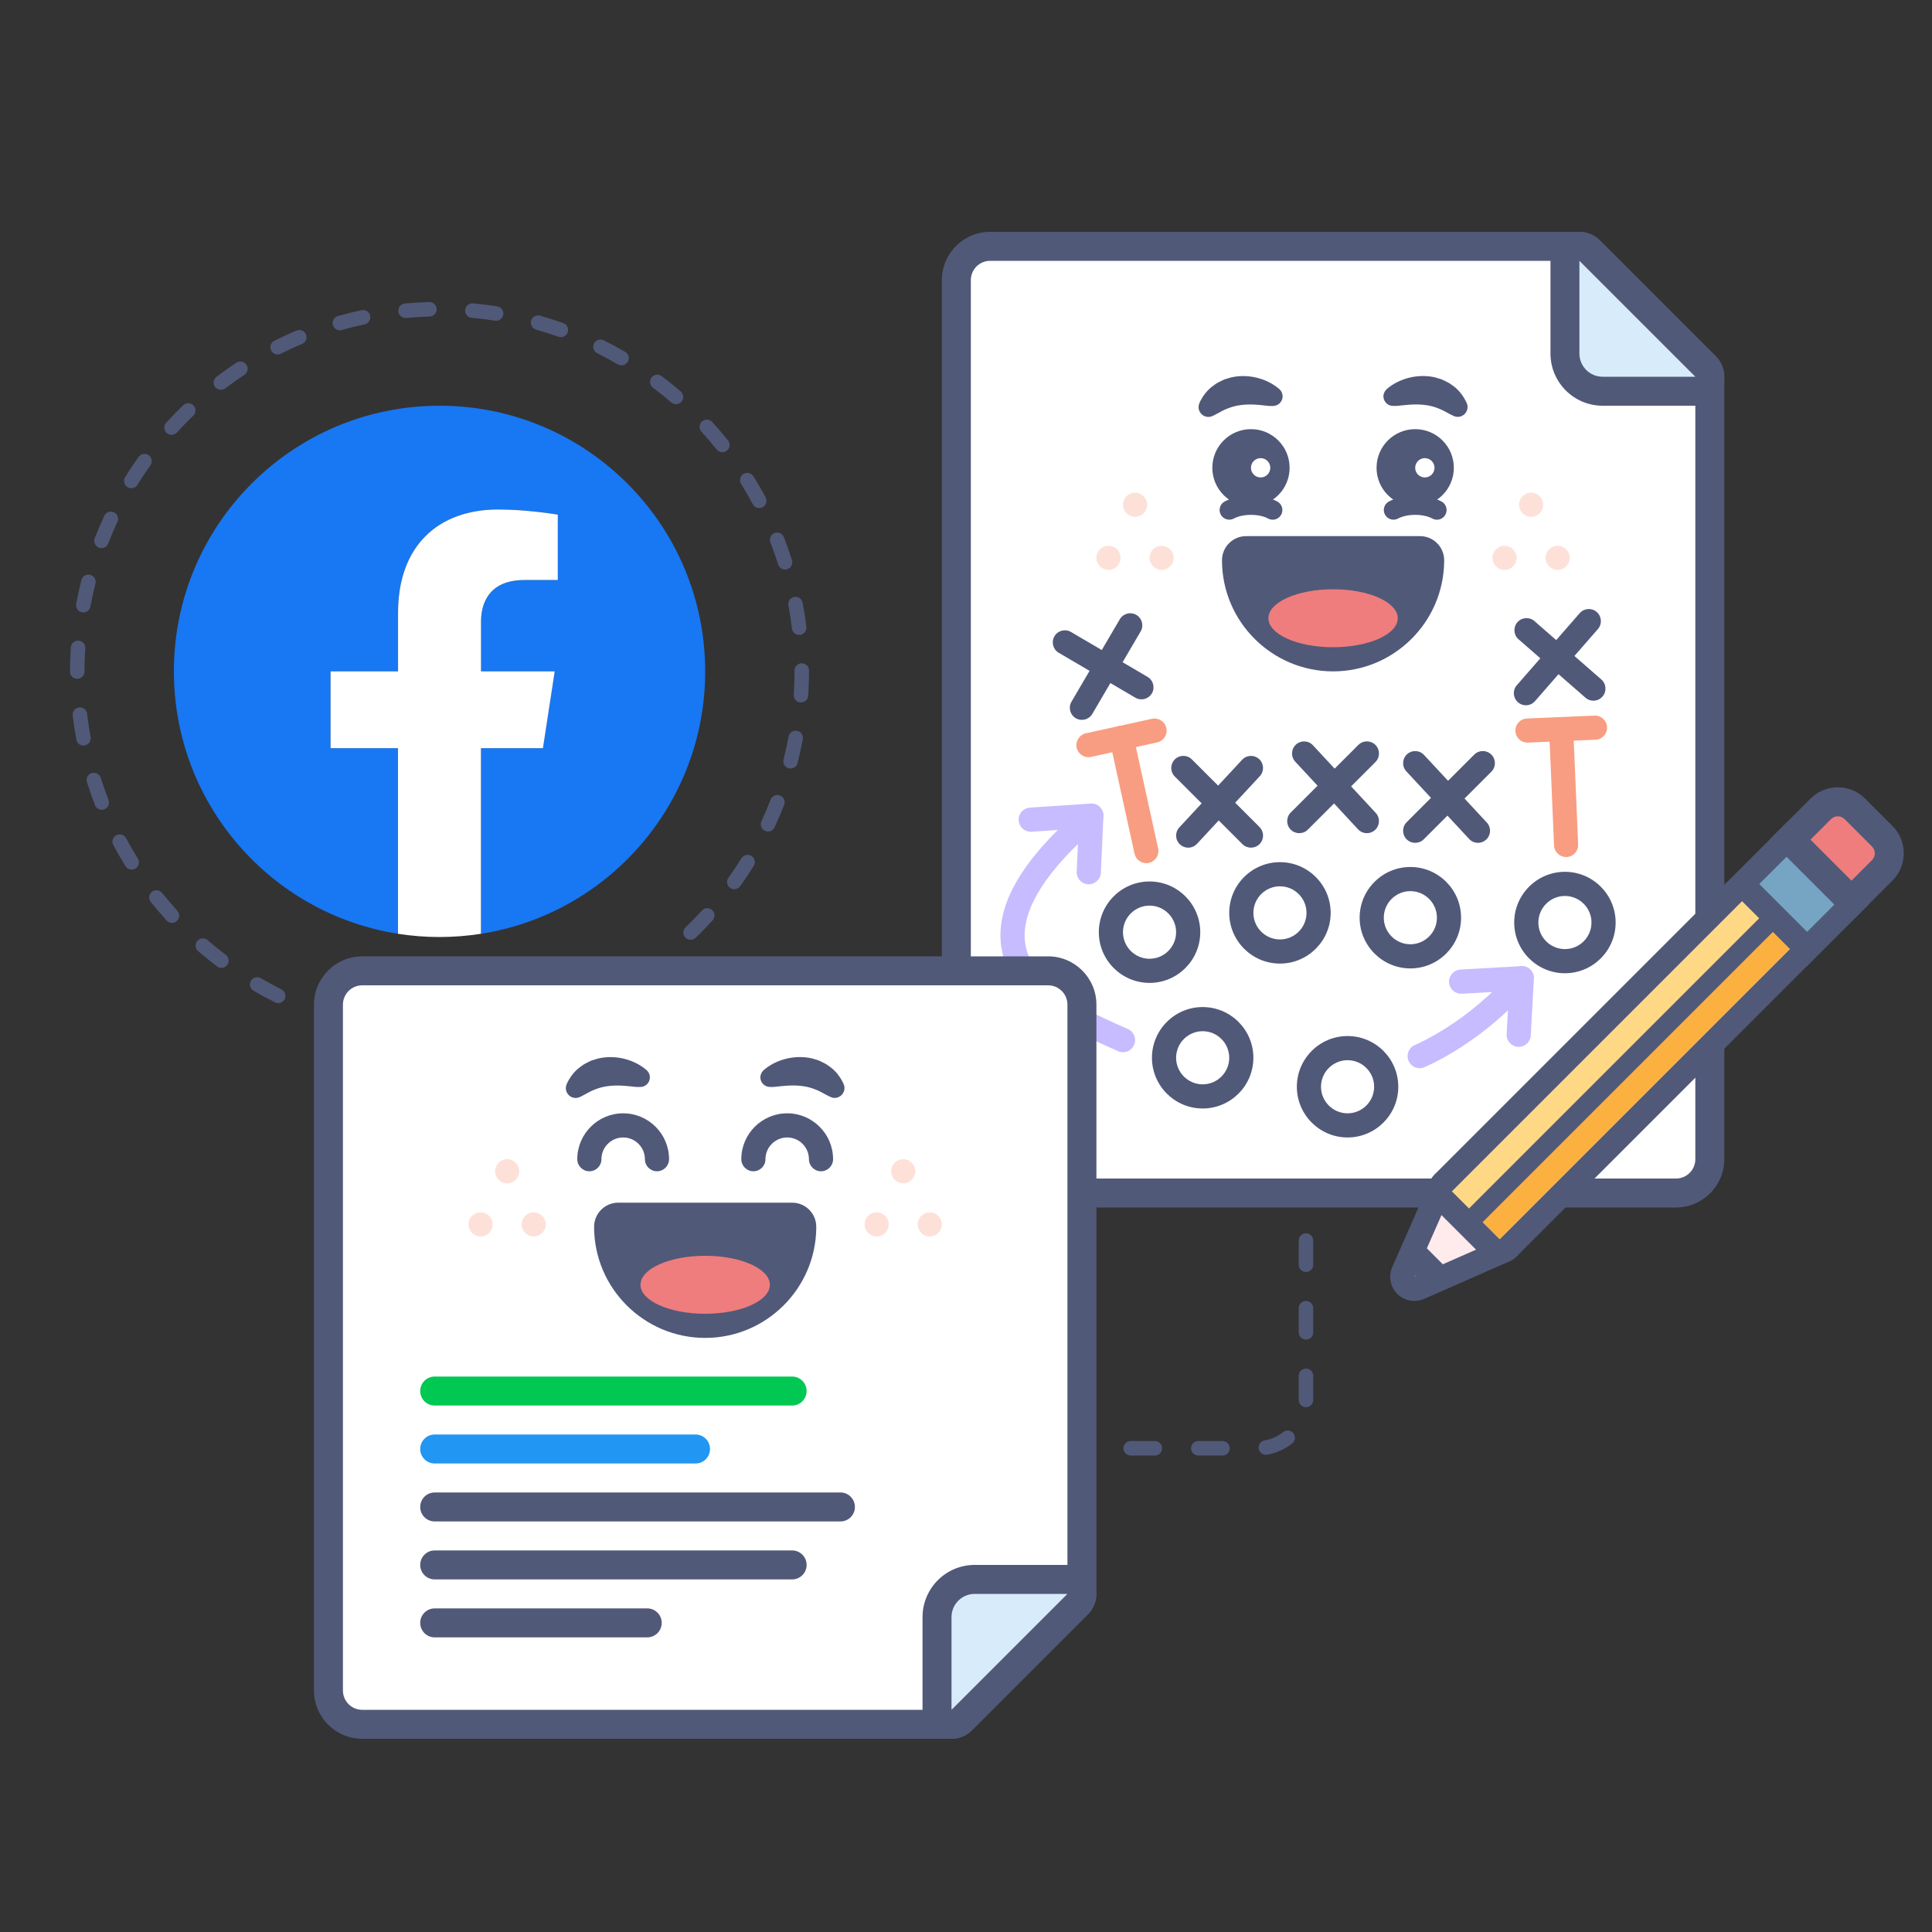 <?xml version="1.0" encoding="utf-8"?>
<!-- Generator: Adobe Illustrator 25.2.3, SVG Export Plug-In . SVG Version: 6.00 Build 0)  -->
<svg version="1.1" id="facebook-ad-strategies" xmlns="http://www.w3.org/2000/svg" xmlns:xlink="http://www.w3.org/1999/xlink"
	 x="0px" y="0px" viewBox="0 0 400 400" style="enable-background:new 0 0 400 400;" xml:space="preserve">
<rect x="0" y="0" width="400" height="400" fill="#333333" stroke="none"/>
<style type="text/css">
	.st0{fill:#1877F2;}
	.st1{fill:#FFFFFF;}
	.st2{fill:#515979;}
	.st3{fill:#D8EBFB;}
	.st4{fill:#FDE1D9;}
	.st5{fill:#F89D81;}
	.st6{fill:#C7BCFF;}
	.st7{fill:#EF7D7D;}
	.st8{fill:#FFEBEB;}
	.st9{fill:#FFD886;}
	.st10{fill:#FBB040;}
	.st11{fill:#75A5C3;}
	.st12{fill:#00C853;}
	.st13{fill:#2196F3;}
</style>
<g>
	<g>
		<path class="st0" d="M146,139c0-30.38-24.62-55-55-55s-55,24.62-55,55c0,27.45,20.11,50.21,46.41,54.33V154.9H68.44V139h13.96
			v-12.12c0-13.78,8.21-21.4,20.77-21.4c6.02,0,12.31,1.07,12.31,1.07v13.54h-6.94c-6.83,0-8.96,4.24-8.96,8.59V139h15.25
			l-2.44,15.9H99.59v38.43C125.89,189.21,146,166.45,146,139z"/>
	</g>
	<g>
		<path class="st1" d="M112.41,154.9l2.44-15.9H99.59v-10.32c0-4.35,2.13-8.59,8.96-8.59h6.94v-13.54c0,0-6.29-1.07-12.31-1.07
			c-12.56,0-20.77,7.61-20.77,21.4V139H68.44v15.9h13.96v38.43c2.8,0.44,5.67,0.67,8.59,0.67s5.79-0.23,8.59-0.67V154.9H112.41z"/>
	</g>
</g>
<g>
	<path class="st2" d="M57.61,207.68c-0.22,0-0.45-0.05-0.67-0.16c-1.5-0.75-3-1.55-4.45-2.4c-0.72-0.42-0.96-1.34-0.54-2.05
		c0.42-0.72,1.34-0.96,2.05-0.54c1.39,0.81,2.83,1.59,4.27,2.31c0.74,0.37,1.04,1.27,0.67,2.01
		C58.69,207.37,58.16,207.68,57.61,207.68z M45.84,200.39c-0.31,0-0.63-0.1-0.9-0.3c-1.34-1.01-2.66-2.08-3.93-3.17
		c-0.63-0.54-0.7-1.49-0.15-2.12c0.54-0.63,1.49-0.7,2.12-0.15c1.22,1.05,2.49,2.08,3.77,3.05c0.66,0.5,0.79,1.44,0.29,2.1
		C46.74,200.18,46.29,200.39,45.84,200.39z M142.98,194.57c-0.39,0-0.79-0.15-1.08-0.46c-0.57-0.6-0.56-1.55,0.04-2.12
		c1.16-1.11,2.3-2.28,3.38-3.47c0.56-0.61,1.51-0.66,2.12-0.1c0.61,0.56,0.66,1.51,0.1,2.12c-1.13,1.24-2.31,2.46-3.52,3.62
		C143.72,194.43,143.35,194.57,142.98,194.57z M35.61,191.07c-0.41,0-0.81-0.16-1.11-0.49c-1.13-1.24-2.23-2.53-3.28-3.83
		c-0.52-0.65-0.41-1.59,0.23-2.11c0.65-0.52,1.59-0.41,2.11,0.23c1.01,1.26,2.07,2.5,3.15,3.69c0.56,0.61,0.52,1.56-0.1,2.12
		C36.33,190.94,35.97,191.07,35.61,191.07z M152.03,184.1c-0.3,0-0.61-0.09-0.87-0.28c-0.67-0.48-0.83-1.42-0.35-2.09
		c0.94-1.31,1.84-2.67,2.69-4.04c0.44-0.7,1.36-0.92,2.07-0.48c0.7,0.44,0.92,1.36,0.48,2.07c-0.88,1.42-1.83,2.84-2.8,4.2
		C152.96,183.88,152.5,184.1,152.03,184.1z M27.26,180.04c-0.5,0-0.99-0.25-1.28-0.71c-0.89-1.43-1.73-2.9-2.52-4.37
		c-0.39-0.73-0.11-1.64,0.62-2.03c0.73-0.39,1.64-0.11,2.03,0.62c0.75,1.41,1.57,2.83,2.42,4.2c0.44,0.7,0.22,1.63-0.48,2.07
		C27.8,179.97,27.53,180.04,27.26,180.04z M159.01,172.15c-0.21,0-0.43-0.05-0.63-0.14c-0.75-0.35-1.08-1.24-0.73-1.99
		c0.68-1.47,1.32-2.97,1.9-4.47c0.3-0.77,1.17-1.16,1.94-0.86c0.77,0.3,1.16,1.17,0.86,1.94c-0.6,1.56-1.27,3.12-1.98,4.65
		C160.12,171.83,159.58,172.15,159.01,172.15z M21.07,167.66c-0.6,0-1.17-0.36-1.4-0.96c-0.61-1.56-1.17-3.17-1.67-4.76
		c-0.25-0.79,0.19-1.63,0.98-1.88c0.79-0.25,1.63,0.19,1.88,0.98c0.48,1.53,1.02,3.07,1.6,4.57c0.3,0.77-0.08,1.64-0.85,1.94
		C21.44,167.63,21.25,167.66,21.07,167.66z M163.67,159.11c-0.12,0-0.25-0.02-0.37-0.05c-0.8-0.21-1.29-1.02-1.08-1.82
		c0.4-1.56,0.75-3.15,1.04-4.73c0.15-0.81,0.93-1.36,1.75-1.2c0.81,0.15,1.35,0.93,1.2,1.75c-0.31,1.65-0.67,3.3-1.08,4.93
		C164.95,158.66,164.34,159.11,163.67,159.11z M17.28,154.36c-0.71,0-1.34-0.5-1.47-1.23c-0.31-1.64-0.56-3.32-0.76-4.99
		c-0.1-0.82,0.49-1.57,1.31-1.67c0.83-0.1,1.57,0.49,1.67,1.31c0.19,1.6,0.44,3.21,0.73,4.79c0.15,0.81-0.38,1.6-1.2,1.75
		C17.46,154.35,17.37,154.36,17.28,154.36z M165.84,145.44c-0.03,0-0.07,0-0.1,0c-0.83-0.05-1.45-0.77-1.4-1.59
		c0.1-1.6,0.16-3.23,0.16-4.85v-0.17c0-0.83,0.67-1.5,1.5-1.5s1.5,0.67,1.5,1.5V139c0,1.68-0.06,3.37-0.16,5.04
		C167.28,144.84,166.62,145.44,165.84,145.44z M16,140.54c-0.83,0-1.5-0.63-1.5-1.46V139c0-1.65,0.05-3.32,0.16-4.96
		c0.05-0.83,0.77-1.45,1.59-1.4c0.83,0.05,1.45,0.77,1.4,1.59c-0.1,1.58-0.15,3.18-0.15,4.77C17.5,139.83,16.83,140.54,16,140.54z
		 M165.46,131.45c-0.75,0-1.4-0.56-1.49-1.32c-0.19-1.6-0.44-3.21-0.74-4.79c-0.15-0.81,0.38-1.6,1.2-1.75
		c0.82-0.15,1.6,0.38,1.75,1.2c0.31,1.65,0.57,3.32,0.77,4.99c0.1,0.82-0.49,1.57-1.31,1.67
		C165.58,131.44,165.52,131.45,165.46,131.45z M17.25,126.8c-0.09,0-0.18-0.01-0.27-0.03c-0.81-0.15-1.35-0.93-1.2-1.75
		c0.3-1.65,0.67-3.31,1.08-4.93c0.2-0.8,1.02-1.29,1.82-1.08c0.8,0.2,1.29,1.02,1.08,1.82c-0.4,1.56-0.75,3.15-1.04,4.74
		C18.59,126.3,17.96,126.8,17.25,126.8z M162.54,117.92c-0.64,0-1.23-0.41-1.43-1.05c-0.49-1.54-1.03-3.08-1.61-4.57
		c-0.3-0.77,0.08-1.64,0.85-1.94c0.77-0.3,1.64,0.08,1.94,0.85c0.61,1.56,1.17,3.16,1.68,4.76c0.25,0.79-0.19,1.63-0.98,1.88
		C162.84,117.9,162.69,117.92,162.54,117.92z M21.01,113.48c-0.18,0-0.36-0.03-0.54-0.1c-0.77-0.3-1.16-1.17-0.86-1.94
		c0.61-1.57,1.27-3.13,1.98-4.65c0.35-0.75,1.24-1.08,1.99-0.73c0.75,0.35,1.08,1.24,0.73,1.99c-0.68,1.46-1.32,2.96-1.9,4.47
		C22.18,113.12,21.62,113.48,21.01,113.48z M157.18,105.18c-0.54,0-1.05-0.29-1.32-0.79c-0.76-1.42-1.57-2.83-2.42-4.19
		c-0.44-0.7-0.22-1.63,0.48-2.07c0.7-0.44,1.63-0.22,2.07,0.48c0.89,1.42,1.74,2.89,2.52,4.37c0.39,0.73,0.12,1.64-0.62,2.03
		C157.66,105.12,157.42,105.18,157.18,105.18z M27.18,101.08c-0.27,0-0.54-0.07-0.79-0.22c-0.7-0.44-0.92-1.36-0.49-2.06
		c0.88-1.42,1.82-2.84,2.8-4.2c0.48-0.67,1.42-0.83,2.09-0.35c0.67,0.48,0.83,1.42,0.35,2.09c-0.94,1.31-1.84,2.67-2.69,4.04
		C28.17,100.83,27.68,101.08,27.18,101.08z M149.56,93.63c-0.44,0-0.88-0.19-1.17-0.56c-1-1.25-2.07-2.49-3.15-3.68
		c-0.56-0.61-0.52-1.56,0.09-2.12c0.61-0.56,1.56-0.52,2.12,0.09c1.13,1.24,2.24,2.53,3.28,3.83c0.52,0.65,0.41,1.59-0.23,2.11
		C150.22,93.52,149.89,93.63,149.56,93.63z M35.52,90.03c-0.36,0-0.72-0.13-1.01-0.39c-0.61-0.56-0.66-1.51-0.1-2.12
		c1.13-1.24,2.31-2.46,3.52-3.62c0.6-0.57,1.55-0.56,2.12,0.04c0.57,0.6,0.56,1.55-0.04,2.12c-1.16,1.12-2.3,2.29-3.38,3.48
		C36.33,89.87,35.92,90.03,35.52,90.03z M139.95,83.67c-0.35,0-0.7-0.12-0.98-0.36c-1.22-1.05-2.49-2.08-3.78-3.05
		c-0.66-0.5-0.79-1.44-0.29-2.1c0.5-0.66,1.44-0.79,2.1-0.29c1.34,1.01,2.66,2.07,3.93,3.17c0.63,0.54,0.7,1.49,0.16,2.12
		C140.79,83.5,140.37,83.67,139.95,83.67z M45.73,80.7c-0.45,0-0.9-0.2-1.2-0.59c-0.5-0.66-0.37-1.6,0.29-2.1
		c1.34-1.01,2.72-2,4.12-2.91c0.69-0.46,1.62-0.26,2.08,0.43c0.46,0.69,0.26,1.62-0.43,2.08c-1.34,0.88-2.67,1.82-3.96,2.8
		C46.37,80.6,46.05,80.7,45.73,80.7z M128.68,75.64c-0.26,0-0.52-0.07-0.75-0.2c-1.39-0.81-2.83-1.59-4.27-2.3
		c-0.74-0.37-1.04-1.27-0.68-2.01c0.37-0.74,1.27-1.05,2.01-0.68c1.5,0.75,3,1.55,4.45,2.4c0.72,0.42,0.96,1.34,0.54,2.05
		C129.7,75.37,129.19,75.64,128.68,75.64z M57.48,73.39c-0.55,0-1.08-0.3-1.34-0.83c-0.37-0.74-0.07-1.64,0.67-2.01
		c1.5-0.75,3.04-1.46,4.58-2.11c0.76-0.32,1.64,0.04,1.96,0.8c0.32,0.76-0.04,1.64-0.8,1.96c-1.48,0.62-2.96,1.3-4.4,2.02
		C57.93,73.34,57.7,73.39,57.48,73.39z M116.12,69.81c-0.17,0-0.34-0.03-0.5-0.09c-1.52-0.54-3.07-1.03-4.62-1.47
		c-0.8-0.23-1.26-1.05-1.04-1.85c0.23-0.8,1.05-1.26,1.85-1.04c1.61,0.46,3.23,0.97,4.81,1.53c0.78,0.28,1.19,1.14,0.91,1.92
		C117.32,69.43,116.74,69.81,116.12,69.81z M70.36,68.38c-0.65,0-1.25-0.43-1.44-1.09c-0.23-0.8,0.23-1.63,1.03-1.85
		c1.61-0.46,3.26-0.87,4.9-1.22c0.81-0.18,1.61,0.34,1.78,1.15c0.17,0.81-0.34,1.61-1.15,1.78c-1.58,0.34-3.16,0.73-4.7,1.18
		C70.64,68.36,70.5,68.38,70.36,68.38z M102.71,66.41c-0.08,0-0.16-0.01-0.23-0.02c-1.59-0.25-3.21-0.45-4.81-0.59
		c-0.83-0.07-1.43-0.8-1.36-1.63c0.07-0.83,0.8-1.43,1.63-1.36c1.67,0.15,3.35,0.36,5.01,0.62c0.82,0.13,1.38,0.9,1.25,1.71
		C104.07,65.88,103.44,66.41,102.71,66.41z M83.96,65.83c-0.77,0-1.42-0.58-1.49-1.36c-0.08-0.83,0.53-1.56,1.35-1.63
		c1.66-0.15,3.36-0.26,5.04-0.3c0.83-0.03,1.52,0.63,1.54,1.46c0.02,0.83-0.63,1.52-1.46,1.54c-1.61,0.04-3.24,0.14-4.84,0.29
		C84.05,65.82,84.01,65.83,83.96,65.83z"/>
</g>
<g>
	<path class="st2" d="M253.1,301.35h-5c-0.83,0-1.5-0.67-1.5-1.5s0.67-1.5,1.5-1.5h5c0.83,0,1.5,0.67,1.5,1.5
		S253.93,301.35,253.1,301.35z M239.1,301.35h-5c-0.83,0-1.5-0.67-1.5-1.5s0.67-1.5,1.5-1.5h5c0.83,0,1.5,0.67,1.5,1.5
		S239.93,301.35,239.1,301.35z M262.09,301.2c-0.72,0-1.35-0.52-1.48-1.25c-0.14-0.82,0.41-1.59,1.22-1.73
		c1.39-0.24,2.72-0.83,3.83-1.72c0.65-0.52,1.59-0.41,2.11,0.24c0.52,0.65,0.41,1.59-0.24,2.11c-1.51,1.2-3.3,2-5.19,2.33
		C262.26,301.2,262.18,301.2,262.09,301.2z M270.39,291.35c-0.83,0-1.5-0.67-1.5-1.5v-5c0-0.83,0.67-1.5,1.5-1.5s1.5,0.67,1.5,1.5v5
		C271.89,290.68,271.22,291.35,270.39,291.35z M270.39,277.35c-0.83,0-1.5-0.67-1.5-1.5v-5c0-0.83,0.67-1.5,1.5-1.5
		s1.5,0.67,1.5,1.5v5C271.89,276.68,271.22,277.35,270.39,277.35z M270.39,263.35c-0.83,0-1.5-0.67-1.5-1.5v-5
		c0-0.83,0.67-1.5,1.5-1.5s1.5,0.67,1.5,1.5v5C271.89,262.68,271.22,263.35,270.39,263.35z"/>
</g>
<g>
	<g>
		<g>
			<path class="st1" d="M205,247c-3.86,0-7-3.14-7-7V58c0-3.86,3.14-7,7-7h122c0.8,0,1.56,0.32,2.12,0.88l24,24
				C353.68,76.44,354,77.2,354,78v162c0,3.86-3.14,7-7,7H205z"/>
		</g>
		<g>
			<path class="st2" d="M327,54l24,24v162c0,2.21-1.79,4-4,4H205c-2.21,0-4-1.79-4-4V58c0-2.21,1.79-4,4-4H327 M327,48H205
				c-5.51,0-10,4.49-10,10v182c0,5.51,4.49,10,10,10h142c5.51,0,10-4.49,10-10V78c0-1.59-0.63-3.12-1.76-4.24l-24-24
				C330.12,48.63,328.59,48,327,48L327,48z"/>
		</g>
	</g>
	<g>
		<g>
			<path class="st3" d="M331.8,81c-4.3,0-7.8-3.5-7.8-7.8V54c0-1.21,0.73-2.31,1.85-2.77c0.37-0.15,0.76-0.23,1.15-0.23
				c0.78,0,1.55,0.3,2.12,0.88l24,24c0.86,0.86,1.12,2.15,0.65,3.27C353.31,80.27,352.21,81,351,81H331.8z"/>
		</g>
		<g>
			<path class="st2" d="M327,54l24,24h-19.2c-2.65,0-4.8-2.15-4.8-4.8V54 M327,48c-0.77,0-1.55,0.15-2.29,0.46
				c-2.24,0.93-3.7,3.12-3.7,5.54v19.2c0,5.96,4.84,10.8,10.8,10.8H351c2.43,0,4.61-1.46,5.54-3.7c0.93-2.24,0.42-4.82-1.3-6.54
				l-24-24C330.09,48.61,328.56,48,327,48L327,48z"/>
		</g>
	</g>
	<g>
		<g>
			<g>
				<path class="st2" d="M297.5,107.6c-0.32,0-0.64-0.08-0.94-0.24c-1.89-1.02-5.21-1.02-7.11,0c-0.98,0.52-2.19,0.15-2.71-0.82
					c-0.52-0.97-0.16-2.19,0.82-2.71c3.05-1.64,7.84-1.64,10.89,0c0.97,0.52,1.34,1.73,0.82,2.71
					C298.9,107.22,298.21,107.6,297.5,107.6z"/>
			</g>
			<g>
				<g>
					<circle class="st2" cx="293" cy="96.85" r="8"/>
				</g>
				<g>
					<circle class="st1" cx="295" cy="96.85" r="2"/>
				</g>
			</g>
			<g>
				<path class="st2" d="M287.14,80.53c0.68-0.58,1.26-0.95,1.95-1.32c0.67-0.35,1.38-0.64,2.12-0.86c1.48-0.44,3.1-0.61,4.75-0.42
					c0.41,0.06,0.82,0.11,1.23,0.22c0.41,0.11,0.81,0.24,1.21,0.37c0.4,0.15,0.77,0.36,1.15,0.54c0.38,0.18,0.74,0.4,1.07,0.66
					c1.41,0.94,2.39,2.3,3.04,3.7c0.47,1.02,0.02,2.23-1,2.7c-0.58,0.27-1.22,0.24-1.75-0.02l-0.39-0.19
					c-1.05-0.52-1.87-1.06-2.74-1.36c-0.85-0.34-1.67-0.56-2.59-0.68c-0.91-0.13-1.88-0.16-2.93-0.11
					c-0.52,0.04-1.06,0.06-1.61,0.13c-0.53,0.03-1.16,0.15-1.62,0.15l-0.62,0c-1.1,0-1.99-0.9-1.99-2
					C286.44,81.44,286.72,80.9,287.14,80.53z"/>
			</g>
			<g>
				<path class="st2" d="M263.5,107.6c-0.32,0-0.64-0.08-0.94-0.24c-1.89-1.02-5.21-1.02-7.11,0c-0.98,0.52-2.19,0.15-2.71-0.82
					c-0.52-0.97-0.16-2.19,0.82-2.71c3.05-1.64,7.84-1.64,10.89,0c0.97,0.52,1.34,1.73,0.82,2.71
					C264.9,107.22,264.21,107.6,263.5,107.6z"/>
			</g>
			<g>
				<g>
					<circle class="st2" cx="259" cy="96.85" r="8"/>
				</g>
				<g>
					<circle class="st1" cx="261" cy="96.85" r="2"/>
				</g>
			</g>
			<g>
				<path class="st2" d="M262.96,84.05c-0.46,0-1.08-0.11-1.62-0.15c-0.55-0.07-1.09-0.09-1.61-0.13c-1.05-0.05-2.02-0.02-2.93,0.11
					c-0.91,0.12-1.74,0.34-2.59,0.68c-0.88,0.29-1.69,0.84-2.74,1.36l-0.38,0.19c-1.01,0.5-2.23,0.09-2.73-0.92
					c-0.28-0.57-0.27-1.22-0.03-1.76c0.64-1.4,1.63-2.76,3.04-3.7c0.33-0.26,0.69-0.49,1.07-0.66c0.38-0.18,0.75-0.4,1.15-0.54
					c0.4-0.13,0.8-0.26,1.21-0.37c0.41-0.11,0.82-0.15,1.23-0.22c1.65-0.19,3.27-0.03,4.75,0.42c0.74,0.21,1.45,0.51,2.12,0.86
					c0.69,0.37,1.26,0.73,1.95,1.32c0.84,0.72,0.94,1.98,0.22,2.81c-0.39,0.46-0.94,0.7-1.5,0.7L262.96,84.05z"/>
			</g>
		</g>
	</g>
	<g>
		<circle class="st4" cx="235" cy="104.5" r="2.5"/>
	</g>
	<g>
		<circle class="st4" cx="240.5" cy="115.5" r="2.5"/>
	</g>
	<g>
		<circle class="st4" cx="229.5" cy="115.5" r="2.5"/>
	</g>
	<g>
		<circle class="st4" cx="317" cy="104.5" r="2.5"/>
	</g>
	<g>
		<circle class="st4" cx="322.5" cy="115.5" r="2.5"/>
	</g>
	<g>
		<circle class="st4" cx="311.5" cy="115.5" r="2.5"/>
	</g>
	<g>
		<g>
			<path class="st2" d="M283,172.5c-0.67,0-1.34-0.27-1.83-0.8l-13-14c-0.94-1.01-0.88-2.59,0.13-3.53
				c1.01-0.94,2.59-0.88,3.53,0.13l13,14c0.94,1.01,0.88,2.59-0.13,3.53C284.22,172.28,283.61,172.5,283,172.5z"/>
		</g>
		<g>
			<path class="st2" d="M269,172.5c-0.64,0-1.28-0.24-1.77-0.73c-0.98-0.98-0.98-2.56,0-3.54l14-14c0.98-0.98,2.56-0.98,3.54,0
				c0.98,0.98,0.98,2.56,0,3.54l-14,14C270.28,172.26,269.64,172.5,269,172.5z"/>
		</g>
	</g>
	<g>
		<g>
			<path class="st2" d="M259,175.5c-0.64,0-1.28-0.24-1.77-0.73l-14-14c-0.98-0.98-0.98-2.56,0-3.54c0.98-0.98,2.56-0.98,3.54,0
				l14,14c0.98,0.98,0.98,2.56,0,3.54C260.28,175.26,259.64,175.5,259,175.5z"/>
		</g>
		<g>
			<path class="st2" d="M246,175.5c-0.61,0-1.22-0.22-1.7-0.67c-1.01-0.94-1.07-2.52-0.13-3.53l13-14c0.94-1.01,2.52-1.07,3.53-0.13
				c1.01,0.94,1.07,2.52,0.13,3.53l-13,14C247.34,175.23,246.67,175.5,246,175.5z"/>
		</g>
	</g>
	<g>
		<g>
			<path class="st2" d="M236.32,144.79c-0.43,0-0.87-0.11-1.26-0.34l-15.86-9.3c-1.19-0.7-1.59-2.23-0.89-3.42
				c0.7-1.19,2.23-1.59,3.42-0.89l15.86,9.3c1.19,0.7,1.59,2.23,0.89,3.42C238.01,144.35,237.18,144.79,236.32,144.79z"/>
		</g>
		<g>
			<path class="st2" d="M223.99,149.04c-0.43,0-0.87-0.11-1.26-0.34c-1.19-0.7-1.59-2.23-0.89-3.42l10.01-17.08
				c0.7-1.19,2.23-1.59,3.42-0.89c1.19,0.7,1.59,2.23,0.89,3.42l-10.01,17.08C225.68,148.6,224.85,149.04,223.99,149.04z"/>
		</g>
	</g>
	<g>
		<g>
			<path class="st2" d="M329.89,145.07c-0.58,0-1.17-0.2-1.64-0.62l-13.85-12.09c-1.04-0.91-1.15-2.49-0.24-3.53
				c0.91-1.04,2.49-1.15,3.53-0.24l13.85,12.09c1.04,0.91,1.15,2.49,0.24,3.53C331.28,144.78,330.59,145.07,329.89,145.07z"/>
		</g>
		<g>
			<path class="st2" d="M315.92,146.02c-0.58,0-1.17-0.2-1.64-0.62c-1.04-0.91-1.15-2.49-0.24-3.53l13.02-14.92
				c0.91-1.04,2.49-1.15,3.53-0.24c1.04,0.91,1.15,2.49,0.24,3.53l-13.02,14.92C317.31,145.73,316.62,146.02,315.92,146.02z"/>
		</g>
	</g>
	<g>
		<g>
			<path class="st2" d="M306,174.5c-0.67,0-1.34-0.27-1.83-0.8l-13-14c-0.94-1.01-0.88-2.59,0.13-3.53c1.01-0.94,2.6-0.88,3.53,0.13
				l13,14c0.94,1.01,0.88,2.59-0.13,3.53C307.22,174.28,306.61,174.5,306,174.5z"/>
		</g>
		<g>
			<path class="st2" d="M293,174.5c-0.64,0-1.28-0.24-1.77-0.73c-0.98-0.98-0.98-2.56,0-3.54l14-14c0.98-0.98,2.56-0.98,3.54,0
				c0.98,0.98,0.98,2.56,0,3.54l-14,14C294.28,174.26,293.64,174.5,293,174.5z"/>
		</g>
	</g>
	<g>
		<path class="st2" d="M292,200.5c-5.79,0-10.5-4.71-10.5-10.5s4.71-10.5,10.5-10.5s10.5,4.71,10.5,10.5S297.79,200.5,292,200.5z
			 M292,184.5c-3.03,0-5.5,2.47-5.5,5.5s2.47,5.5,5.5,5.5s5.5-2.47,5.5-5.5S295.03,184.5,292,184.5z"/>
	</g>
	<g>
		<path class="st2" d="M279,235.5c-5.79,0-10.5-4.71-10.5-10.5s4.71-10.5,10.5-10.5s10.5,4.71,10.5,10.5S284.79,235.5,279,235.5z
			 M279,219.5c-3.03,0-5.5,2.47-5.5,5.5s2.47,5.5,5.5,5.5s5.5-2.47,5.5-5.5S282.03,219.5,279,219.5z"/>
	</g>
	<g>
		<path class="st2" d="M265,199.5c-5.79,0-10.5-4.71-10.5-10.5s4.71-10.5,10.5-10.5s10.5,4.71,10.5,10.5S270.79,199.5,265,199.5z
			 M265,183.5c-3.03,0-5.5,2.47-5.5,5.5s2.47,5.5,5.5,5.5s5.5-2.47,5.5-5.5S268.03,183.5,265,183.5z"/>
	</g>
	<g>
		<path class="st2" d="M324,201.5c-5.79,0-10.5-4.71-10.5-10.5s4.71-10.5,10.5-10.5s10.5,4.71,10.5,10.5S329.79,201.5,324,201.5z
			 M324,185.5c-3.03,0-5.5,2.47-5.5,5.5s2.47,5.5,5.5,5.5s5.5-2.47,5.5-5.5S327.03,185.5,324,185.5z"/>
	</g>
	<g>
		<path class="st2" d="M238,203.5c-5.79,0-10.5-4.71-10.5-10.5s4.71-10.5,10.5-10.5s10.5,4.71,10.5,10.5S243.79,203.5,238,203.5z
			 M238,187.5c-3.03,0-5.5,2.47-5.5,5.5s2.47,5.5,5.5,5.5s5.5-2.47,5.5-5.5S241.03,187.5,238,187.5z"/>
	</g>
	<g>
		<path class="st2" d="M249,229.5c-5.79,0-10.5-4.71-10.5-10.5s4.71-10.5,10.5-10.5s10.5,4.71,10.5,10.5S254.79,229.5,249,229.5z
			 M249,213.5c-3.03,0-5.5,2.47-5.5,5.5s2.47,5.5,5.5,5.5s5.5-2.47,5.5-5.5S252.03,213.5,249,213.5z"/>
	</g>
	<g>
		<g>
			<path class="st5" d="M237.33,178.71c-1.15,0-2.18-0.8-2.44-1.97l-5.14-23.44c-0.29-1.35,0.56-2.68,1.91-2.98
				c1.35-0.29,2.68,0.56,2.98,1.91l5.14,23.44c0.29,1.35-0.56,2.68-1.91,2.98C237.69,178.69,237.51,178.71,237.33,178.71z"/>
		</g>
		<g>
			<path class="st5" d="M225.35,156.77c-1.15,0-2.18-0.8-2.44-1.97c-0.29-1.35,0.56-2.68,1.91-2.98l13.68-3
				c1.36-0.29,2.68,0.56,2.98,1.91c0.29,1.35-0.56,2.68-1.91,2.98l-13.68,3C225.71,156.75,225.53,156.77,225.35,156.77z"/>
		</g>
	</g>
	<g>
		<g>
			<path class="st5" d="M324.25,177.44c-1.33,0-2.44-1.05-2.5-2.39l-1.02-23.98c-0.06-1.38,1.01-2.55,2.39-2.6
				c1.35-0.09,2.54,1.01,2.6,2.39l1.02,23.98c0.06,1.38-1.01,2.55-2.39,2.6C324.32,177.44,324.29,177.44,324.25,177.44z"/>
		</g>
		<g>
			<path class="st5" d="M316.24,153.75c-1.33,0-2.44-1.05-2.5-2.39c-0.06-1.38,1.01-2.55,2.39-2.6l13.99-0.6
				c1.37-0.08,2.54,1.01,2.6,2.39c0.06,1.38-1.01,2.55-2.39,2.6l-13.99,0.6C316.31,153.75,316.27,153.75,316.24,153.75z"/>
		</g>
	</g>
	<g>
		<g>
			<path class="st6" d="M232.5,217.85c-0.34,0-0.69-0.07-1.02-0.22l-1.22-0.54c-7.95-3.54-21.27-9.46-22.95-21.02
				c-1.27-8.69,4.29-18.21,17-29.11c1.05-0.9,2.62-0.78,3.53,0.27c0.9,1.05,0.78,2.63-0.27,3.52c-11.15,9.55-16.3,17.83-15.31,24.59
				c1.29,8.83,13.03,14.05,20.04,17.17l1.24,0.55c1.26,0.57,1.82,2.05,1.25,3.31C234.36,217.3,233.45,217.85,232.5,217.85z"/>
		</g>
		<g>
			<path class="st6" d="M225.41,183.08c-0.04,0-0.08,0-0.11,0c-1.38-0.06-2.45-1.23-2.38-2.61l0.4-8.92l-9.76,0.65
				c-1.36,0.08-2.57-0.95-2.66-2.33c-0.09-1.38,0.95-2.57,2.33-2.66l12.55-0.83c0.72-0.04,1.41,0.21,1.92,0.71s0.78,1.19,0.75,1.9
				l-0.53,11.71C227.84,182.03,226.74,183.08,225.41,183.08z"/>
		</g>
	</g>
	<g>
		<g>
			<g>
				<path class="st2" d="M276,136.5c-11.3,0-20.5-9.2-20.5-20.5c0-1.38,1.12-2.5,2.5-2.5h36c1.38,0,2.5,1.12,2.5,2.5
					C296.5,127.3,287.3,136.5,276,136.5z"/>
			</g>
			<g>
				<path class="st2" d="M294,116L294,116 M294,116c0,9.94-8.06,18-18,18s-18-8.06-18-18H294 M294.01,111L294.01,111H258
					c-2.76,0-5,2.24-5,5c0,12.68,10.32,23,23,23c12.62,0,22.9-10.22,23-22.82c0-0.06,0-0.12,0-0.18
					C299,113.24,296.77,111,294.01,111L294.01,111z M294,121L294,121L294,121L294,121z"/>
			</g>
		</g>
		<g>
			<g>
				<ellipse class="st7" cx="276" cy="128" rx="13.39" ry="6"/>
			</g>
		</g>
	</g>
	<g>
		<g>
			<path class="st6" d="M314.43,216.74c-0.05,0-0.09,0-0.14,0c-1.38-0.08-2.43-1.25-2.36-2.63l0.49-8.92l-9.77,0.55
				c-1.38,0.08-2.56-0.98-2.64-2.36s0.98-2.56,2.36-2.64l12.56-0.71c0.71-0.04,1.4,0.22,1.91,0.73s0.77,1.2,0.73,1.91l-0.64,11.71
				C316.86,215.71,315.75,216.74,314.43,216.74z"/>
		</g>
		<g>
			<path class="st6" d="M293.93,221.16c-0.99,0-1.92-0.59-2.32-1.56c-0.52-1.28,0.09-2.74,1.37-3.26l0,0
				c0.11-0.05,11.03-4.62,20.19-15.44c0.89-1.05,2.47-1.18,3.52-0.29c1.05,0.89,1.18,2.47,0.29,3.52
				c-9.98,11.79-21.62,16.63-22.11,16.83C294.57,221.1,294.25,221.16,293.93,221.16z"/>
		</g>
	</g>
	<g>
		<g>
			<g>
				<path class="st8" d="M292.82,266.85c-0.65,0-1.29-0.25-1.77-0.73c-0.73-0.73-0.94-1.83-0.52-2.77l7.78-17.68
					c0.33-0.76,1.02-1.3,1.83-1.45c0.15-0.03,0.31-0.04,0.46-0.04c0.66,0,1.29,0.26,1.77,0.73l9.9,9.9
					c0.58,0.58,0.84,1.42,0.69,2.23s-0.69,1.5-1.45,1.83l-17.68,7.78C293.5,266.78,293.16,266.85,292.82,266.85z"/>
			</g>
			<g>
				<path class="st2" d="M300.6,246.67l9.9,9.9l-17.68,7.78L300.6,246.67 M300.6,241.67c-0.31,0-0.62,0.03-0.92,0.09
					c-1.62,0.3-2.99,1.39-3.65,2.9l-7.78,17.68c-0.83,1.89-0.42,4.09,1.04,5.55c0.96,0.96,2.24,1.46,3.54,1.46
					c0.68,0,1.36-0.14,2.01-0.42l17.68-7.78c1.51-0.66,2.6-2.03,2.9-3.65c0.3-1.62-0.21-3.29-1.38-4.46l-9.9-9.9
					C303.19,242.19,301.91,241.67,300.6,241.67L300.6,241.67z"/>
			</g>
		</g>
		<g>
			<polygon class="st2" points="292.82,264.35 294.94,257.98 299.18,262.22 			"/>
		</g>
		<g>
			<g>
				<path class="st9" d="M310.5,259.07c-0.64,0-1.28-0.24-1.77-0.73l-9.9-9.9c-0.47-0.47-0.73-1.1-0.73-1.77s0.26-1.3,0.73-1.77
					l60.1-60.1c0.49-0.49,1.13-0.73,1.77-0.73s1.28,0.24,1.77,0.73l9.9,9.9c0.47,0.47,0.73,1.1,0.73,1.77s-0.26,1.3-0.73,1.77
					l-60.1,60.1C311.78,258.82,311.14,259.07,310.5,259.07z"/>
			</g>
			<g>
				<path class="st2" d="M360.7,186.56l9.9,9.9l-60.1,60.1l-9.9-9.9L360.7,186.56 M360.7,181.56c-1.33,0-2.6,0.53-3.54,1.46
					l-60.1,60.1c-1.95,1.95-1.95,5.12,0,7.07l9.9,9.9c0.94,0.94,2.21,1.46,3.54,1.46s2.6-0.53,3.54-1.46l60.1-60.1
					c1.95-1.95,1.95-5.12,0-7.07l-9.9-9.9C363.3,182.09,362.03,181.56,360.7,181.56L360.7,181.56z"/>
			</g>
		</g>
		<g>
			
				<rect x="334.58" y="181.54" transform="matrix(0.707 0.707 -0.707 0.707 257.441 -173.435)" class="st10" width="7" height="85"/>
		</g>
		<g>
			<g>
				
					<rect x="365.52" y="175.65" transform="matrix(0.707 -0.707 0.707 0.707 -21.959 317.284)" class="st11" width="13" height="19"/>
			</g>
			<g>
				<path class="st2" d="M369.9,177.37l9.9,9.9l-5.66,5.66l-9.9-9.9L369.9,177.37 M369.9,170.3l-3.54,3.54l-5.66,5.66l-3.54,3.54
					l3.54,3.54l9.9,9.9l3.54,3.54l3.54-3.54l5.66-5.66l3.54-3.54l-3.54-3.54l-9.9-9.9L369.9,170.3L369.9,170.3z"/>
			</g>
		</g>
		<g>
			<g>
				<path class="st7" d="M370.6,173.84l6.37-6.36c0.94-0.94,2.2-1.46,3.54-1.46c1.33,0,2.59,0.52,3.54,1.46l5.66,5.66
					c1.95,1.95,1.95,5.12,0,7.07l-6.37,6.37L370.6,173.84z"/>
			</g>
			<g>
				<path class="st2" d="M380.5,169.01c0.51,0,1.02,0.2,1.41,0.59l5.66,5.66c0.78,0.78,0.78,2.05,0,2.83l-4.24,4.24l-8.49-8.49
					l4.24-4.24C379.48,169.2,379.99,169.01,380.5,169.01 M380.5,163.01c-2.14,0-4.15,0.83-5.66,2.34l-4.24,4.24l-4.24,4.24
					l4.24,4.24l8.49,8.49l4.24,4.24l4.24-4.24l4.24-4.24c1.51-1.51,2.34-3.52,2.34-5.66c0-2.14-0.83-4.15-2.34-5.66l-5.66-5.66
					C384.65,163.84,382.64,163.01,380.5,163.01L380.5,163.01z"/>
			</g>
		</g>
		<g>
			<path class="st2" d="M305.55,253.62c-0.51,0-1.02-0.2-1.41-0.59c-0.78-0.78-0.78-2.05,0-2.83l60.1-60.1
				c0.78-0.78,2.05-0.78,2.83,0c0.78,0.78,0.78,2.05,0,2.83l-60.1,60.1C306.57,253.42,306.06,253.62,305.55,253.62z"/>
		</g>
	</g>
</g>
<g>
	<g>
		<g>
			<path class="st1" d="M75,357c-3.86,0-7-3.14-7-7V208c0-3.86,3.14-7,7-7h142c3.86,0,7,3.14,7,7v122c0,0.8-0.32,1.56-0.88,2.12
				l-24,24c-0.56,0.56-1.33,0.88-2.12,0.88H75z"/>
		</g>
		<g>
			<path class="st2" d="M217,204c2.21,0,4,1.79,4,4v122l-24,24H75c-2.21,0-4-1.79-4-4V208c0-2.21,1.79-4,4-4H217 M217,198H75
				c-5.51,0-10,4.49-10,10v142c0,5.51,4.49,10,10,10h122c1.59,0,3.12-0.63,4.24-1.76l24-24c1.13-1.13,1.76-2.65,1.76-4.24V208
				C227,202.49,222.51,198,217,198L217,198z"/>
		</g>
	</g>
	<g>
		<g>
			<path class="st3" d="M197,357c-0.39,0-0.78-0.07-1.15-0.23c-1.12-0.46-1.85-1.56-1.85-2.77v-19.2c0-4.3,3.5-7.8,7.8-7.8H221
				c1.21,0,2.31,0.73,2.77,1.85c0.46,1.12,0.21,2.41-0.65,3.27l-24,24C198.55,356.7,197.78,357,197,357z"/>
		</g>
		<g>
			<path class="st2" d="M221,330l-24,24v-19.2c0-2.65,2.15-4.8,4.8-4.8H221 M221,324h-19.2c-5.96,0-10.8,4.84-10.8,10.8V354
				c0,2.43,1.46,4.61,3.7,5.54c0.74,0.31,1.52,0.46,2.29,0.46c1.56,0,3.1-0.61,4.24-1.76l24-24c1.72-1.72,2.23-4.3,1.3-6.54
				C225.61,325.46,223.43,324,221,324L221,324z M221,336L221,336L221,336L221,336z"/>
		</g>
	</g>
	<g>
		<path class="st12" d="M164,291H90c-1.66,0-3-1.34-3-3l0,0c0-1.66,1.34-3,3-3h74c1.66,0,3,1.34,3,3l0,0
			C167,289.66,165.66,291,164,291z"/>
	</g>
	<g>
		<path class="st2" d="M174,315H90c-1.66,0-3-1.34-3-3l0,0c0-1.66,1.34-3,3-3h84c1.66,0,3,1.34,3,3l0,0
			C177,313.66,175.66,315,174,315z"/>
	</g>
	<g>
		<path class="st2" d="M164,327H90c-1.66,0-3-1.34-3-3l0,0c0-1.66,1.34-3,3-3h74c1.66,0,3,1.34,3,3l0,0
			C167,325.66,165.66,327,164,327z"/>
	</g>
	<g>
		<path class="st2" d="M134,339H90c-1.66,0-3-1.34-3-3l0,0c0-1.66,1.34-3,3-3h44c1.66,0,3,1.34,3,3l0,0
			C137,337.66,135.66,339,134,339z"/>
	</g>
	<g>
		<path class="st13" d="M144,303H90c-1.66,0-3-1.34-3-3l0,0c0-1.66,1.34-3,3-3h54c1.66,0,3,1.34,3,3l0,0
			C147,301.66,145.66,303,144,303z"/>
	</g>
	<g>
		<g>
			<g>
				<circle class="st4" cx="105" cy="242.5" r="2.5"/>
			</g>
			<g>
				<circle class="st4" cx="110.5" cy="253.5" r="2.5"/>
			</g>
			<g>
				<circle class="st4" cx="99.5" cy="253.5" r="2.5"/>
			</g>
		</g>
		<g>
			<g>
				<circle class="st4" cx="187" cy="242.5" r="2.5"/>
			</g>
			<g>
				<circle class="st4" cx="192.5" cy="253.5" r="2.5"/>
			</g>
			<g>
				<circle class="st4" cx="181.5" cy="253.5" r="2.5"/>
			</g>
		</g>
		<g>
			<g>
				<g>
					<g>
						<path class="st2" d="M146,274.5c-11.3,0-20.5-9.2-20.5-20.5c0-1.38,1.12-2.5,2.5-2.5h36c1.38,0,2.5,1.12,2.5,2.5
							C166.5,265.3,157.3,274.5,146,274.5z"/>
					</g>
					<g>
						<path class="st2" d="M164,254L164,254 M164,254c0,9.94-8.06,18-18,18s-18-8.06-18-18H164 M164.01,249L164.01,249H128
							c-2.76,0-5,2.24-5,5c0,12.68,10.32,23,23,23c12.62,0,22.9-10.22,23-22.82c0-0.06,0-0.12,0-0.18
							C169,251.24,166.77,249,164.01,249L164.01,249z M164,259L164,259L164,259L164,259z"/>
					</g>
				</g>
				<g>
					<g>
						<ellipse class="st7" cx="146" cy="266" rx="13.39" ry="6"/>
					</g>
				</g>
			</g>
			<g>
				<g>
					<path class="st2" d="M131.96,225.05c-0.46,0-1.08-0.11-1.62-0.15c-0.55-0.07-1.09-0.09-1.61-0.13
						c-1.05-0.05-2.02-0.02-2.93,0.11c-0.91,0.12-1.74,0.34-2.59,0.68c-0.88,0.29-1.69,0.84-2.74,1.36l-0.38,0.19
						c-1.01,0.5-2.23,0.09-2.73-0.92c-0.28-0.57-0.27-1.22-0.03-1.76c0.64-1.4,1.63-2.76,3.04-3.7c0.33-0.26,0.69-0.49,1.07-0.66
						c0.38-0.18,0.75-0.4,1.15-0.54c0.4-0.13,0.8-0.26,1.21-0.37c0.41-0.11,0.82-0.15,1.23-0.22c1.65-0.19,3.27-0.03,4.75,0.42
						c0.74,0.21,1.45,0.51,2.12,0.86c0.69,0.37,1.26,0.73,1.95,1.32c0.84,0.72,0.94,1.98,0.22,2.81c-0.39,0.46-0.94,0.7-1.5,0.7
						L131.96,225.05z"/>
				</g>
				<g>
					<path class="st2" d="M136.02,242.5c-1.38,0-2.5-1.12-2.5-2.5c0-2.48-2.02-4.5-4.5-4.5s-4.5,2.02-4.5,4.5
						c0,1.38-1.12,2.5-2.5,2.5s-2.5-1.12-2.5-2.5c0-5.24,4.26-9.5,9.5-9.5s9.5,4.26,9.5,9.5C138.52,241.38,137.4,242.5,136.02,242.5
						z"/>
				</g>
			</g>
			<g>
				<g>
					<path class="st2" d="M158.14,221.53c0.68-0.58,1.26-0.95,1.95-1.32c0.67-0.35,1.38-0.64,2.12-0.86
						c1.48-0.44,3.1-0.61,4.75-0.42c0.41,0.06,0.82,0.11,1.23,0.22c0.41,0.11,0.81,0.24,1.21,0.37c0.4,0.15,0.77,0.36,1.15,0.54
						c0.38,0.18,0.74,0.4,1.07,0.66c1.41,0.94,2.39,2.3,3.04,3.7c0.47,1.02,0.02,2.23-1,2.7c-0.58,0.27-1.22,0.24-1.75-0.02
						l-0.39-0.19c-1.05-0.52-1.87-1.06-2.74-1.36c-0.85-0.34-1.67-0.56-2.59-0.68c-0.91-0.13-1.88-0.16-2.93-0.11
						c-0.52,0.04-1.06,0.06-1.61,0.13c-0.53,0.03-1.16,0.15-1.62,0.15l-0.62,0c-1.1,0-1.99-0.9-1.99-2
						C157.44,222.44,157.72,221.9,158.14,221.53z"/>
				</g>
				<g>
					<path class="st2" d="M169.98,242.5c-1.38,0-2.5-1.12-2.5-2.5c0-2.48-2.02-4.5-4.5-4.5s-4.5,2.02-4.5,4.5
						c0,1.38-1.12,2.5-2.5,2.5s-2.5-1.12-2.5-2.5c0-5.24,4.26-9.5,9.5-9.5s9.5,4.26,9.5,9.5
						C172.48,241.38,171.36,242.5,169.98,242.5z"/>
				</g>
			</g>
		</g>
	</g>
</g>
</svg>
